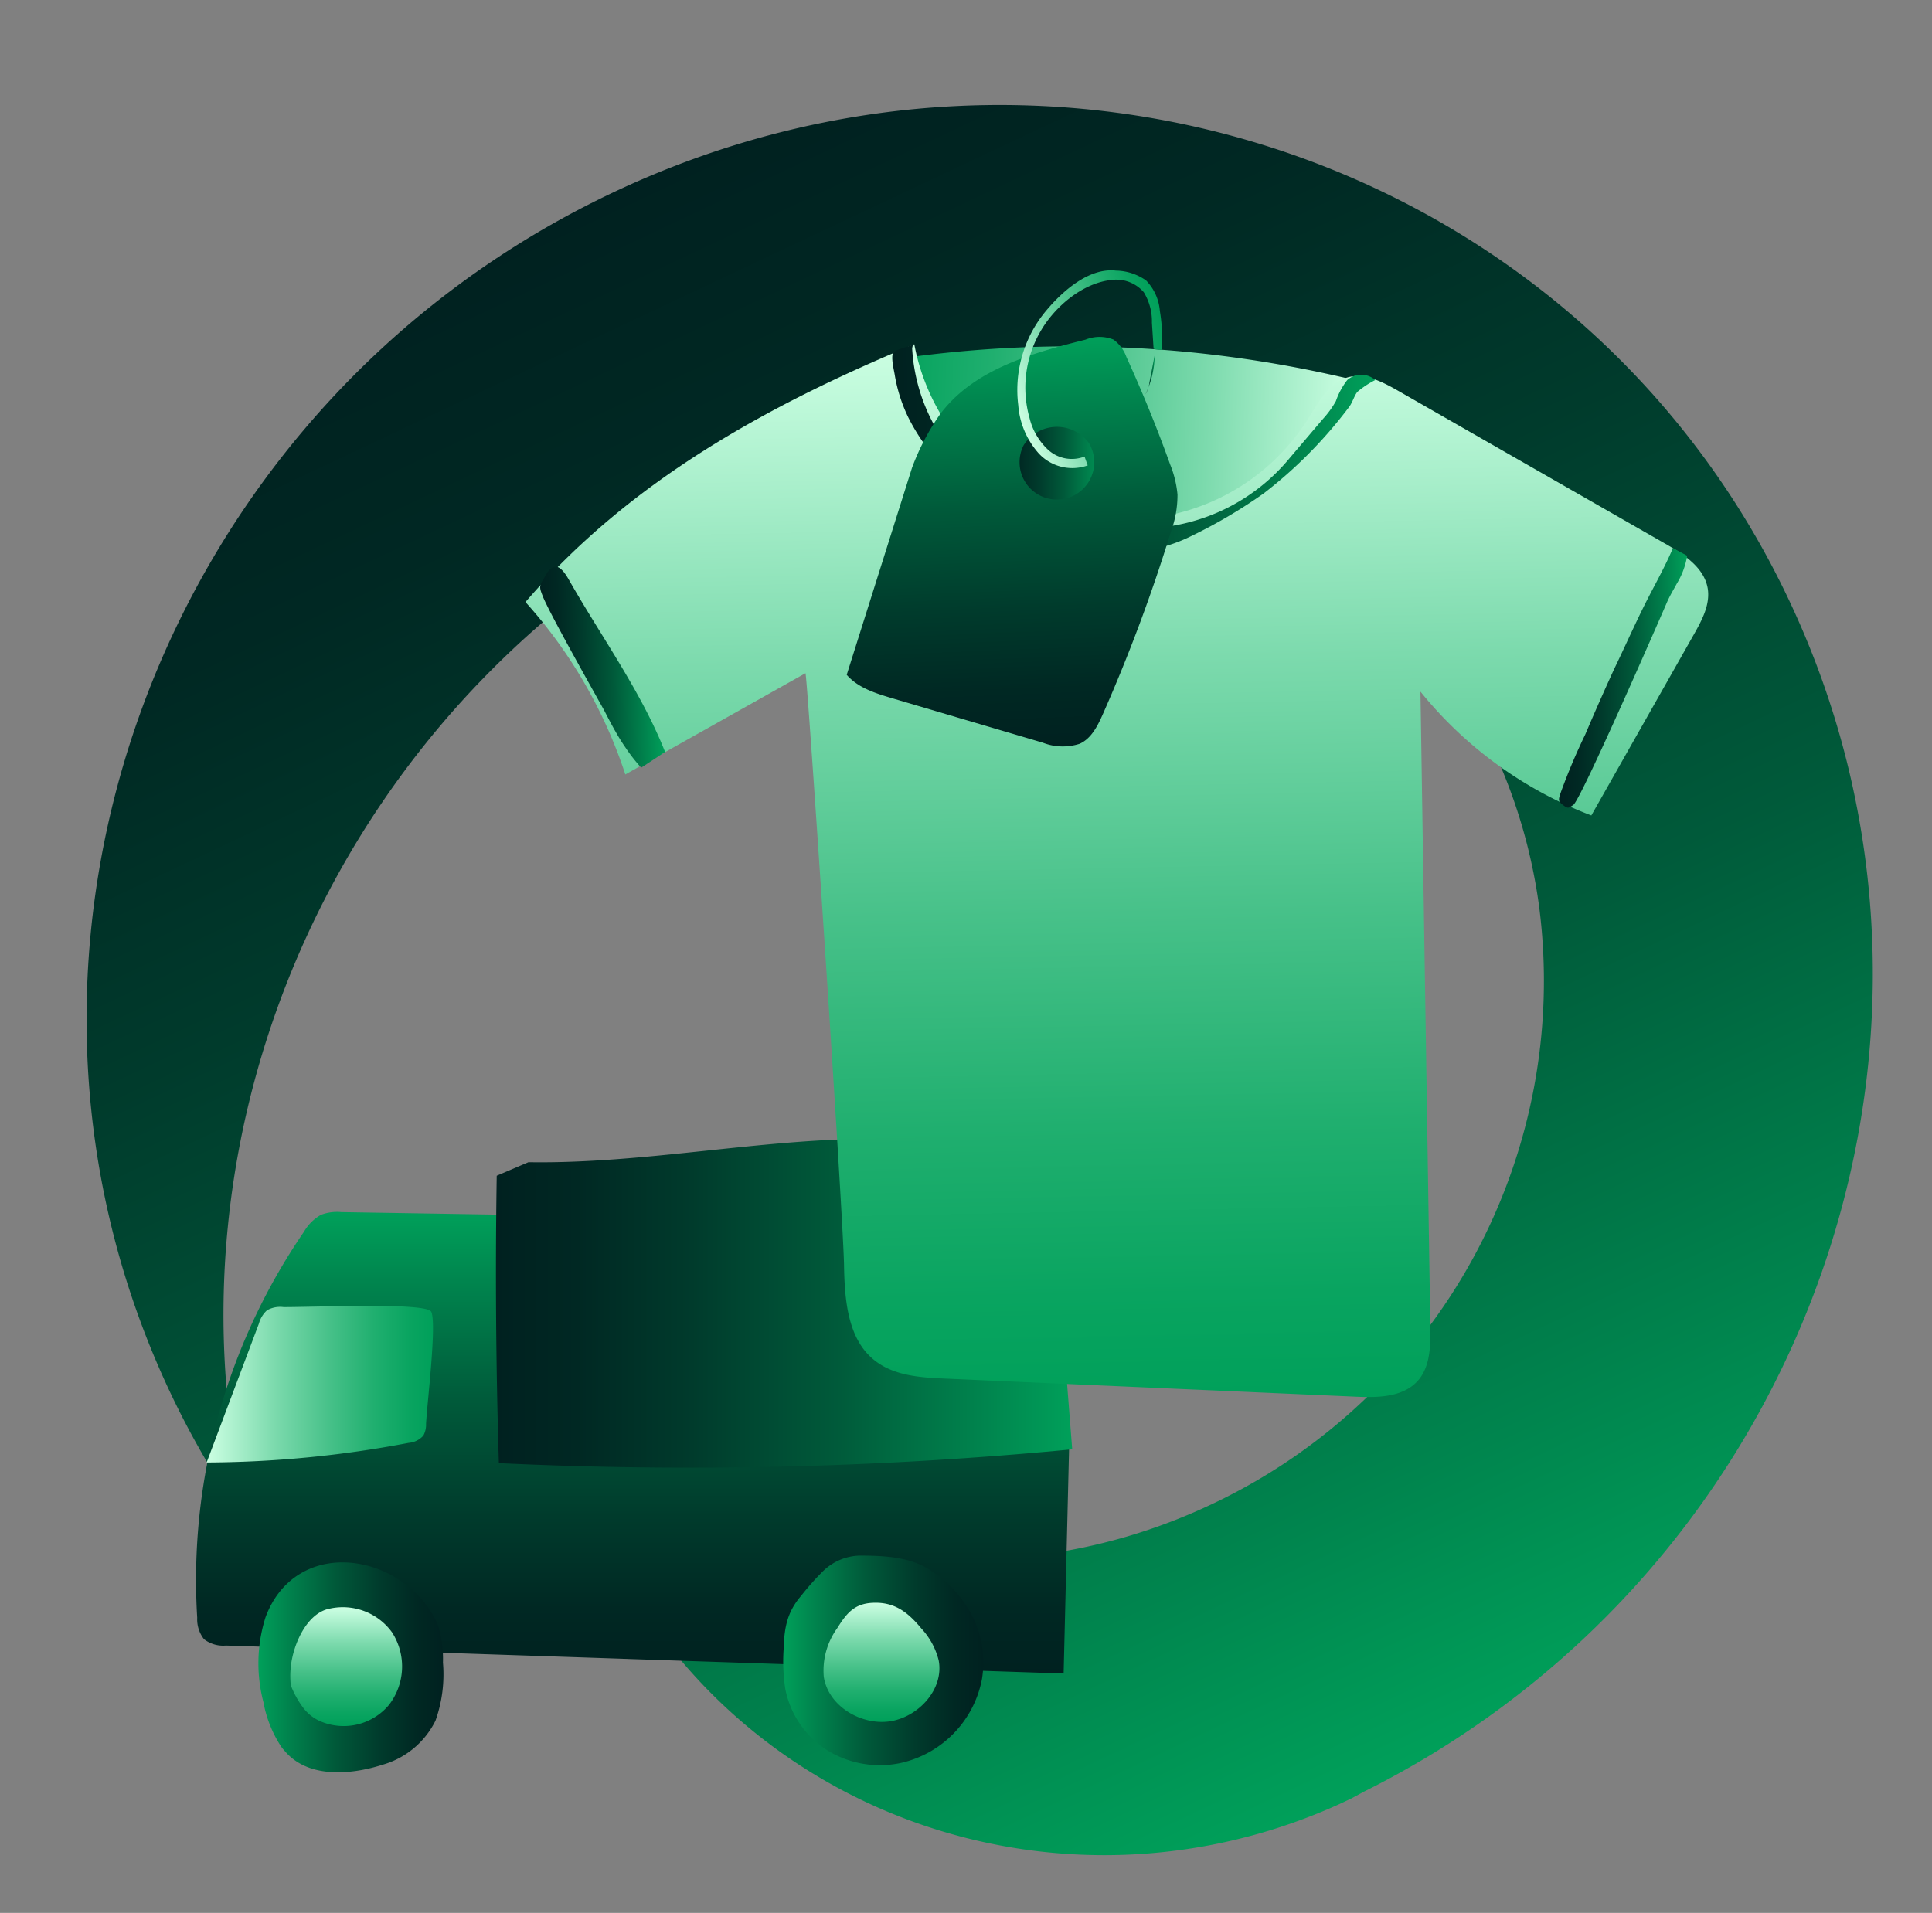 <svg id="Calque_1" data-name="Calque 1" xmlns="http://www.w3.org/2000/svg" xmlns:xlink="http://www.w3.org/1999/xlink" viewBox="0 0 207 205"><rect x="0" y="0" width="207" height="205" fill="#808080" stroke="none"/><defs><style>.cls-1{fill:url(#Dégradé_sans_nom_175);}.cls-2{fill:url(#Dégradé_sans_nom_175-2);}.cls-3{fill:url(#Dégradé_sans_nom_175-3);}.cls-4{fill:url(#Dégradé_sans_nom_175-4);}.cls-5{fill:url(#Dégradé_sans_nom_2);}.cls-6{fill:url(#Dégradé_sans_nom_2-2);}.cls-7{fill:url(#Dégradé_sans_nom_2-3);}.cls-8{fill:url(#Dégradé_sans_nom_175-5);}.cls-9{fill:url(#Dégradé_sans_nom_2-4);}.cls-10{fill:url(#Dégradé_sans_nom_175-6);}.cls-11{fill:url(#Dégradé_sans_nom_2-5);}.cls-12{fill:url(#Dégradé_sans_nom_175-7);}.cls-13{fill:url(#Dégradé_sans_nom_175-8);}.cls-14{fill:url(#Dégradé_sans_nom_175-9);}.cls-15{fill:url(#Dégradé_sans_nom_175-10);}.cls-16{fill:url(#Dégradé_sans_nom_2-6);}.cls-17{fill:url(#Dégradé_sans_nom_175-11);}</style><linearGradient id="Dégradé_sans_nom_175" x1="-12416.71" y1="5249.53" x2="-12227.31" y2="5249.53" gradientTransform="translate(10107.53 9014.03) rotate(64.76)" gradientUnits="userSpaceOnUse"><stop offset="0" stop-color="#002120"/><stop offset=".14" stop-color="#002823"/><stop offset=".34" stop-color="#003b2c"/><stop offset=".59" stop-color="#005a3a"/><stop offset=".85" stop-color="#00854e"/><stop offset="1" stop-color="#00a05a"/></linearGradient><linearGradient id="Dégradé_sans_nom_175-2" x1="828.64" y1="179.35" x2="828.64" y2="129.87" gradientTransform="matrix(-1, 0, 0, 1, 896.42, 0)" xlink:href="#Dégradé_sans_nom_175"/><linearGradient id="Dégradé_sans_nom_175-3" x1="791.06" y1="177.93" x2="812.49" y2="177.93" gradientTransform="matrix(-1, 0, 0, 1, 896.42, 0)" xlink:href="#Dégradé_sans_nom_175"/><linearGradient id="Dégradé_sans_nom_175-4" x1="848.94" y1="178.69" x2="868.73" y2="178.69" gradientTransform="matrix(-1, 0, 0, 1, 896.42, 0)" xlink:href="#Dégradé_sans_nom_175"/><linearGradient id="Dégradé_sans_nom_2" x1="859.31" y1="184.99" x2="859.31" y2="172.27" gradientTransform="matrix(-1, 0, 0, 1, 896.42, 0)" gradientUnits="userSpaceOnUse"><stop offset="0" stop-color="#00a05a"/><stop offset=".1" stop-color="#09a460"/><stop offset=".26" stop-color="#20af6f"/><stop offset=".46" stop-color="#47c189"/><stop offset=".7" stop-color="#7cdaad"/><stop offset=".95" stop-color="#bff9da"/><stop offset="1" stop-color="#ccffe2"/></linearGradient><linearGradient id="Dégradé_sans_nom_2-2" x1="801.99" y1="184.54" x2="801.99" y2="171.76" xlink:href="#Dégradé_sans_nom_2"/><linearGradient id="Dégradé_sans_nom_2-3" x1="850.03" y1="148.36" x2="874.28" y2="148.36" xlink:href="#Dégradé_sans_nom_2"/><linearGradient id="Dégradé_sans_nom_175-5" x1="53.14" y1="139.62" x2="114.88" y2="139.62" gradientTransform="matrix(1, 0, 0, 1, 0, 0)" xlink:href="#Dégradé_sans_nom_175"/><linearGradient id="Dégradé_sans_nom_2-4" x1="57.16" y1="54.27" x2="109.75" y2="54.27" gradientTransform="translate(36.93 -7.55) rotate(1.81)" xlink:href="#Dégradé_sans_nom_2"/><linearGradient id="Dégradé_sans_nom_175-6" x1="107.54" y1="49.32" x2="118.54" y2="49.32" gradientTransform="matrix(1, 0, 0, 1, 0, 0)" xlink:href="#Dégradé_sans_nom_175"/><linearGradient id="Dégradé_sans_nom_2-5" x1="138.39" y1="118.78" x2="138.39" y2="5.06" gradientTransform="translate(-19.35 34.16) rotate(-1.12)" xlink:href="#Dégradé_sans_nom_2"/><linearGradient id="Dégradé_sans_nom_175-7" x1="76.63" y1="38.97" x2="89.66" y2="38.97" gradientTransform="translate(-19.35 34.16) rotate(-1.12)" xlink:href="#Dégradé_sans_nom_175"/><linearGradient id="Dégradé_sans_nom_175-8" x1="185.35" y1="42.22" x2="199.57" y2="42.22" gradientTransform="translate(-19.35 34.16) rotate(-1.12)" xlink:href="#Dégradé_sans_nom_175"/><linearGradient id="Dégradé_sans_nom_175-9" x1="114.85" y1="16.36" x2="166.46" y2="16.36" gradientTransform="translate(-19.35 34.16) rotate(-1.12)" xlink:href="#Dégradé_sans_nom_175"/><linearGradient id="Dégradé_sans_nom_175-10" x1="-859.04" y1="1285.32" x2="-902.77" y2="1285.32" gradientTransform="translate(1427.82 887.09) rotate(87.71)" xlink:href="#Dégradé_sans_nom_175"/><linearGradient id="Dégradé_sans_nom_2-6" x1="1356.35" y1="-451.06" x2="1338.02" y2="-451.06" gradientTransform="translate(-982.67 939.01) rotate(-20.77)" xlink:href="#Dégradé_sans_nom_2"/><linearGradient id="Dégradé_sans_nom_175-11" x1="122.72" y1="40.06" x2="123.76" y2="40.06" gradientTransform="matrix(1, 0, 0, 1, 0, 0)" xlink:href="#Dégradé_sans_nom_175"/></defs><title>PICTOS THEMATIQUE</title><path class="cls-1" d="M144.78 192.74l-1.43.67c-30 13.49-65.08.89-78.72-28.58a58.8 58.8.0 01-4.94-17c17.18 18.95 45.68 25.11 70.44 13.23a62 62 0 0034.8-63.72 58.31 58.31.0 00-4.94-17C146.35 51 111.29 38.35 81.28 51.84c-.48.21-1 .44-1.43.66s-1 .46-1.42.7C36.84 74 16 120.69 26.74 163.68a92.74 92.74.0 01-8.81-15.11C-4 101.18 17.19 43.89 65.2 20.86S170.1 17.65 192 65a93.86 93.86.0 015.85 16.53c10.78 43-10.11 89.72-51.7 110.47z"/><path class="cls-2" d="M114.56 154.59l-.6 24.76-89.75-3a3.36 3.36.0 01-2.35-.68 3.45 3.45.0 01-.73-2.3A66 66 0 0132.57 132a4.86 4.86.0 011.82-1.81 4.86 4.86.0 012.18-.29l18 .29-.65 21.56c0 1.38.0 2.9.86 3.93 1.07 1.23 2.9 1.23 4.5 1.13l54.57-3.26"/><path class="cls-3" d="M88.09 168.47a5.83 5.83.0 014-1.76c2.39.0 5.11.1 7.23 1.34a13.15 13.15.0 014.53 4.55A11 11 0 01105.2 180a11.4 11.4.0 01-8.72 8.94 10.74 10.74.0 01-7.79-1.33A10.07 10.07.0 0184.14 181a19.57 19.57.0 01-.18-4.26c.07-2.36.39-4 1.9-5.75A27.48 27.48.0 0188.09 168.47z"/><path class="cls-4" d="M30.11 187.16a12.92 12.92.0 01-1.89-4.76 16.31 16.31.0 01.24-9.11c2.95-7.88 12.6-7.28 17.19-1.32A8.67 8.67.0 0147 174.4a12.6 12.6.0 01.46 3.78 14.78 14.78.0 01-.8 6.22A9.1 9.1.0 0141 189.12c-3.39 1.09-8.06 1.51-10.55-1.54C30.32 187.45 30.21 187.3 30.11 187.16z"/><path class="cls-5" d="M32.37 182.86a9.71 9.71.0 01-1.17-2.14 2.61 2.61.0 01-.08-.56 9 9 0 01.05-1.64c.27-2.35 1.73-5.71 4.22-6.14A6.51 6.51.0 0142 174.93a6.74 6.74.0 01-.33 7.79 6.34 6.34.0 01-7.43 1.71A4.63 4.63.0 0132.37 182.86z"/><path class="cls-6" d="M88.26 179.69a7.78 7.78.0 011.45-5.21c1-1.6 1.84-2.63 3.82-2.71 2.32-.1 3.74 1 5.21 2.78a7.72 7.72.0 011.83 3.38c.6 3.09-2.16 6.08-5.21 6.54S88.74 182.88 88.26 179.69z"/><path class="cls-7" d="M30.39 140.08c3.73.0 15.35-.52 15.82.51.6 1.32-.45 9.8-.56 12a2.44 2.44.0 01-.29 1.26 2.35 2.35.0 01-1.58.78 117.37 117.37.0 01-21.64 2.1l5.6-14.88a3 3 0 01.87-1.43A2.86 2.86.0 0130.39 140.08z"/><path class="cls-8" d="M53.22 126q-.24 15.4.23 30.8a429.88 429.88.0 0061.43-1.48q-1.09-14-2.22-27.91a3.3 3.3.0 00-.64-2 4.22 4.22.0 00-1.82-1c-16.81-5.55-35.56.43-53.58.14"/><path class="cls-9" d="M92.59 41.33c5.21 6.5 10.68 13.21 19.16 17.58 3.22 1.66 7.1 3 11 2.57a18.1 18.1.0 008.88-3.9 40.16 40.16.0 0013.63-16.81 129.36 129.36.0 00-50.09-2.16"/><path class="cls-10" d="M118.07 44.39c-2.31.0-4.61.0-6.92.0a5.21 5.21.0 00-2.17.34 2.37 2.37.0 00-1 .9 3.91 3.91.0 00-.42 2A7 7 0 00111 53.74a5.76 5.76.0 006-.77 3.4 3.4.0 001.2-1.36 4.88 4.88.0 00.33-1.92c0-1.7-.28-3.57-1.32-4.59"/><path class="cls-11" d="M90.43 135.52c.06 3.73.37 8 3.29 10.28 2.07 1.64 4.9 1.83 7.53 1.94l44 1.94c2.35.11 5 .08 6.61-1.65 1.38-1.5 1.42-3.75 1.39-5.79l-1.06-68.12a43.27 43.27.0 0018.31 13.27l11-19.42c.86-1.52 1.75-3.19 1.47-4.91-.38-2.24-2.55-3.65-4.53-4.78L149.78 41.87c-1.67-.95-3.57-1.94-5.41-1.42-2 .57-3.11 2.68-4.23 4.45a23.06 23.06.0 01-42.18-8C82.2 43.45 67.48 51.54 56.3 64.52A51.73 51.73.0 0167 83L86.3 72.15C86.48 72.05 90.33 130.07 90.43 135.52z"/><path class="cls-12" d="M67 80.09a17.85 17.85.0 001.7 2.18l2.56-1.68c-2.48-6.3-6.74-12.23-10.12-18.13-.29-.5-.93-1.76-1.64-1.73-.55.0-1 .83-1.21 1.23-.54.86-.5 1-.16 1.88.71 1.87 6.24 11.61 6.64 12.36C65.48 77.58 66.16 78.87 67 80.09z"/><path class="cls-13" d="M172.94 71.71c-1.06 2.32-2.09 4.64-3.09 7A65.2 65.2.0 00167.2 85c-.2.66-.32.83.26 1.27s.59.32 1.1.0c.8-.48 9.66-20.82 10-21.62s.72-1.4 1.09-2.09a8.28 8.28.0 001.1-2.89.14.14.0 000-.09.23.23.0 00-.09-.08l-1.42-.76c-.92 2.18-2.14 4.27-3.19 6.4S174 69.52 172.94 71.71z"/><path class="cls-14" d="M97.73 37.32a19.37 19.37.0 008.39 14.9A26.6 26.6.0 00123 56.62a20.68 20.68.0 0015.13-7.47l3.62-4.26a10.24 10.24.0 001.38-1.9 7.82 7.82.0 011.22-2.26 2.26 2.26.0 013 0A9.85 9.85.0 00145.43 42c-.38.49-.54 1.24-1 1.77a48.25 48.25.0 01-9.05 9.12 55.09 55.09.0 01-8.14 4.75 16.35 16.35.0 01-8.53 1.45 19.34 19.34.0 01-5.17-1.6A37.9 37.9.0 01103.27 52a21.34 21.34.0 01-5.94-7.24 16.65 16.65.0 01-1.47-4.61c-.08-.49-.42-1.86-.17-2.3s1.49-.61 2.13-.93"/><path class="cls-15" d="M115.68 79.71c1.26-.57 1.93-1.93 2.49-3.19A177.37 177.37.0 00125.45 57a11.48 11.48.0 00.71-4 11.4 11.4.0 00-.79-3.23q-2.1-5.85-4.68-11.5a4 4 0 00-1.38-1.87 4 4 0 00-3 0c-5.78 1.45-12 3.19-15.59 8a25.29 25.29.0 00-3 5.72l-7 22.2c1.23 1.42 3.14 2 5 2.55l16 4.72A5.89 5.89.0 00115.68 79.71zm-6-32a4.23 4.23.0 017-.21 4 4 0 11-7 .21z"/><path class="cls-16" d="M116.2 48.93a3.77 3.77.0 01-3.84-.67 6.85 6.85.0 01-2.06-3.49 12 12 0 011.19-9.27C113 32.87 116 30.31 119.12 30a3.89 3.89.0 013.43 1.32 6 6 0 01.87 3.27l.18 2.79a2.19 2.19.0 00.88.1 18.1 18.1.0 00-.21-4.16 5.27 5.27.0 00-1.47-3.26A5.77 5.77.0 00119.55 29c-2.87-.32-5.69 2.18-7.45 4.28a13.24 13.24.0 00-3 10.15 8.73 8.73.0 002.2 5.17 4.91 4.91.0 005.24 1.28"/><path class="cls-17" d="M123.76 37.84 123.15 41a3.14 3.14.0 01-.43 1.27 9.9 9.9.0 001-4.3"/></svg>